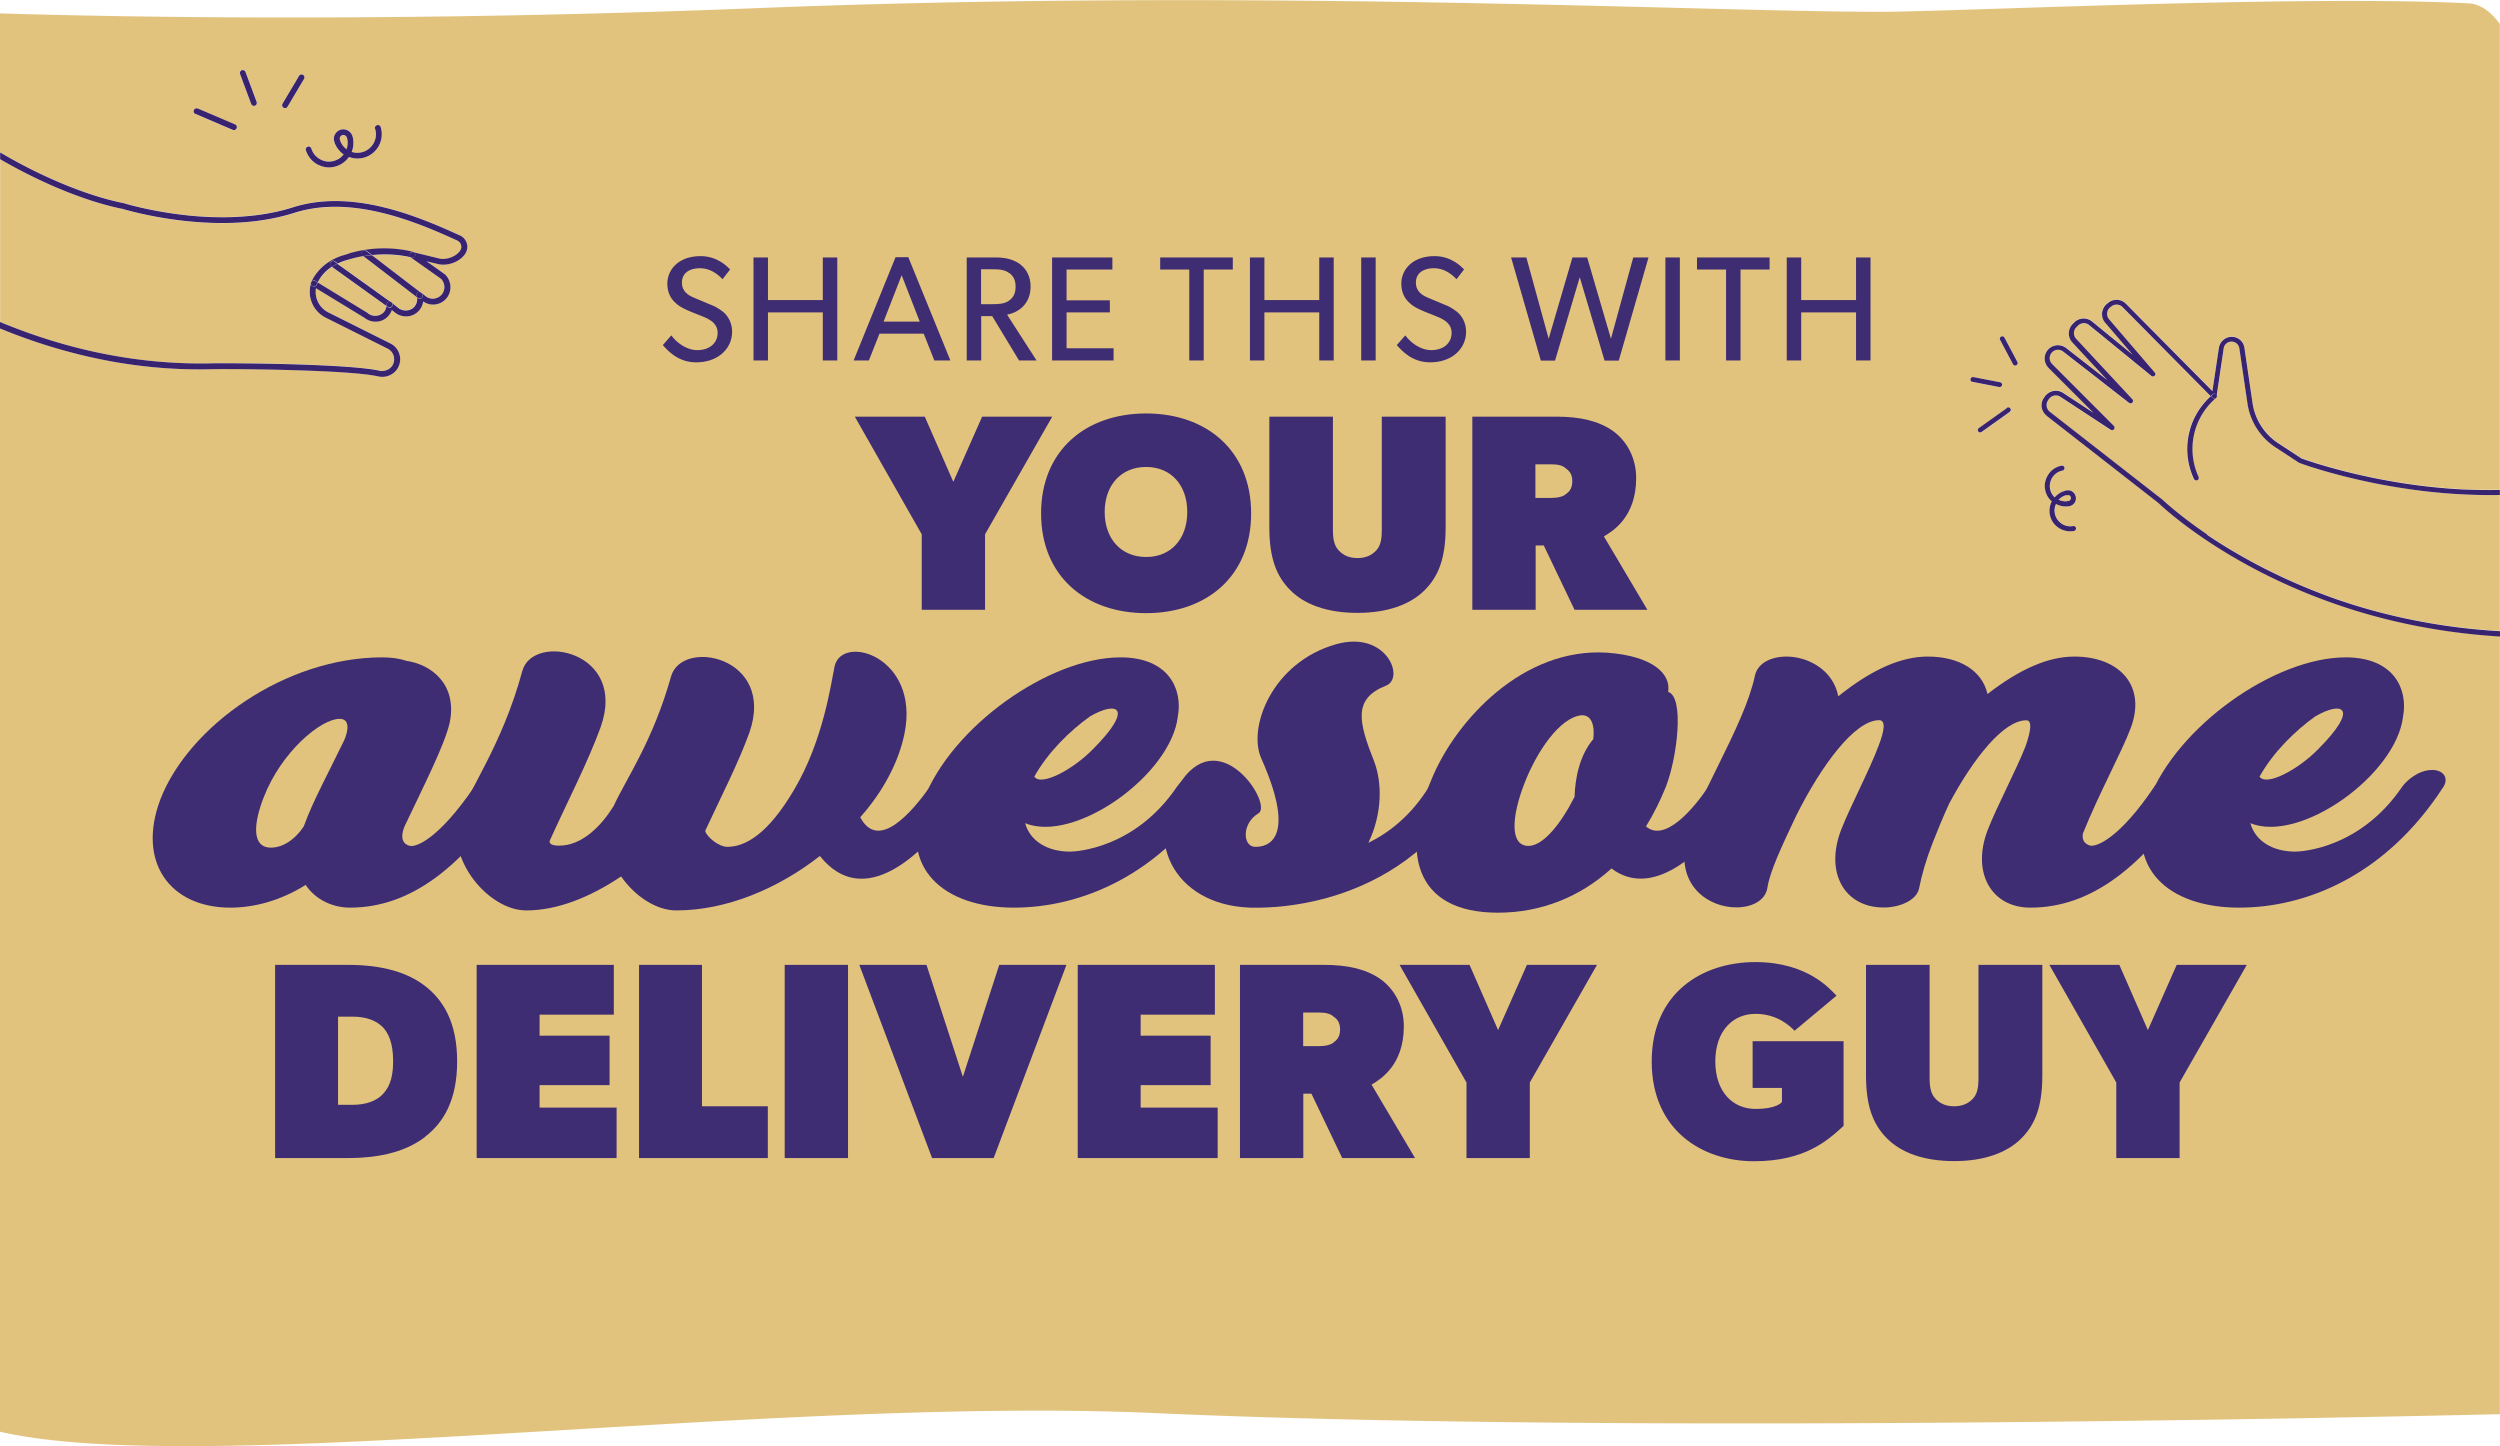 <svg xmlns="http://www.w3.org/2000/svg" id="Layer_1" viewBox="0 0 188.29 108.92"><defs><style>.cls-1{fill:#e2c37e}.cls-2{fill:#372370}.cls-3{fill:#3f2d74}</style></defs><path d="M155.71 37.76h.07c.06-.03.11-.06.15-.11.04-.05.05-.11.04-.17a.252.252 0 0 0-.1-.15.209.209 0 0 0-.17-.04h-.07c-.23.07-.43.19-.58.36.18.09.39.13.6.12h.06Z" class="cls-1"/><path d="M175.94 45.49c-4.48-1.55-7.88-3.54-9.94-4.94-2.14-1.45-3.33-2.58-3.44-2.69l-8.41-6.56s-.04-.03-.05-.05a.998.998 0 0 1-.15-1.32l.07-.1a1 1 0 0 1 1.36-.26l2.29 1.5-3.38-3.38c-.36-.36-.39-.94-.07-1.34.34-.42.97-.49 1.39-.16l3.12 2.43-2.65-2.85c-.37-.4-.35-1.04.05-1.41l.12-.12c.36-.34.92-.36 1.31-.05l3.06 2.5-2.06-2.4c-.18-.21-.26-.47-.24-.74.02-.27.15-.52.37-.69l.09-.07c.4-.32.98-.29 1.34.07l6.51 6.58.49-3.27c.07-.5.53-.86 1.03-.82.46.03.82.37.89.82l.61 4.15c.18 1.25.9 2.36 1.95 3.05l1.74 1.14c.35.13 5.54 1.99 12.09 2.33.9.05 1.86.06 2.85.04V1.81c-.71-.97-1.49-1.52-2.38-1.56-12.92-.64-38.79.65-44.54.64C127.37.86 94.18-.88 56.82.62 30.54 1.66 9.92 1.31 0 1.01v10.46c3.57 2.1 6.92 3.33 9.25 3.81h.02c.02 0 1.77.55 4.22.86 2.25.28 5.56.42 8.55-.53 4.14-1.32 8.71.35 12.23 1.95l.31.14c.3.14.51.37.58.66.07.29 0 .59-.21.85-.43.54-1.29.83-1.96.67l-.87-.21 1.39.99.03.03c.46.49.5 1.24.09 1.75-.22.27-.54.44-.88.48-.32.03-.63-.05-.89-.23-.03.26-.14.5-.32.7-.47.53-1.27.58-1.83.12l-.21-.17c-.06.18-.16.34-.29.48-.47.48-1.25.52-1.78.1l-3.64-2.22c0 .06-.02.11-.02.17-.04.69.33 1.34.95 1.65l4.68 2.34c.32.16.57.45.67.8.11.35.06.72-.12 1.05-.28.5-.89.75-1.47.63-2.37-.53-11.36-.56-11.95-.55h-.3c-1.11.03-3.71.11-7.2-.47-3.04-.5-6.06-1.37-9.04-2.59v83.1c15.19 3.51 57.89-2.71 87.01-1.4 33.74 1.52 87.6.4 101.28.08v-58.6c-4.26-.25-8.4-1.06-12.35-2.43ZM17.82 9.67c-.05.11-.18.16-.29.12l-2.81-1.2s-.02 0-.03-.01a.224.224 0 0 1-.09-.27c.05-.11.18-.16.29-.12l2.81 1.2c.11.05.16.18.12.29Zm1.38-1.72c-.06.02-.13.02-.19-.02a.167.167 0 0 1-.09-.11l-.84-2.26c-.04-.11.02-.24.13-.28s.24.02.28.13l.84 2.26c.04.11-.02.24-.13.28Zm3.7-2.01-1.24 2.09c-.06.1-.2.14-.3.08-.1-.06-.14-.2-.08-.3l1.24-2.09c.06-.1.2-.14.3-.08.1.06.14.2.08.3Zm5.61 5.08c-.25.45-.67.76-1.17.87-.36.09-.73.06-1.06-.07-.22.31-.54.56-.92.69-.47.15-.97.11-1.41-.11a.467.467 0 0 0-.1-.05c-.39-.23-.68-.59-.81-1.03a.21.21 0 0 1 .14-.27c.12-.04.24.03.27.14.11.36.36.65.69.82.33.17.71.2 1.07.09.27-.09.5-.26.67-.47-.3-.21-.55-.51-.68-.88v-.01l-.02-.08a.68.68 0 0 1 .05-.54.709.709 0 0 1 1.31.12l.03.09v.01c0 .03.02.07.02.1.06.35.02.69-.1 1 .24.08.49.09.75.03.38-.09.7-.33.89-.67.19-.34.24-.73.12-1.1a.21.21 0 0 1 .14-.27c.12-.04.24.03.27.14.15.48.09 1.01-.16 1.45ZM148.45 28.7s-.05-.1-.04-.15c.02-.1.12-.17.22-.15l2.01.39c.1.02.17.12.15.22s-.12.17-.22.15l-2.01-.39s-.08-.03-.11-.06Zm2.93 2.33-2.12 1.51c-.08.06-.19.04-.25-.03a.19.19 0 0 1 .04-.26l2.12-1.51c.08-.06.2-.04.26.04s.04.2-.04.26Zm.48-3.52c-.08.04-.18.02-.23-.05 0 0-.01-.02-.02-.03l-.97-1.83c-.05-.09-.01-.2.08-.25.09-.05.2-.01.25.08l.97 1.83c.05.09.01.2-.08.25Zm4.36 12.47a1.573 1.573 0 0 1-1.63-.72c-.11-.19-.18-.4-.21-.62-.04-.31.02-.62.16-.89-.24-.22-.42-.51-.49-.84-.08-.41 0-.83.23-1.18s.59-.59 1-.67c.1-.02.2.05.22.15.02.1-.05.2-.15.22-.31.06-.59.24-.76.51-.18.27-.24.58-.17.9.05.24.17.45.34.61.21-.24.48-.42.81-.5h.08c.16-.04.32 0 .45.08s.22.23.25.39 0 .32-.09.45-.23.22-.39.25l-.08.02H155.69c-.3.02-.58-.05-.83-.18-.09.19-.12.41-.1.63.04.33.21.62.48.82.27.2.6.27.92.21.1-.02.2.05.22.15.02.1-.05.2-.15.22Z" class="cls-1"/><path d="m26.37 19.53-.41.12c-.19.06-.37.13-.54.21l4.05 2.9.5.4c.37.3.92.27 1.23-.08.17-.2.24-.46.2-.71l-4.03-3.09c-.34.06-.68.13-1.01.23ZM24.21 20.83c-.12.15-.21.3-.28.45l3.73 2.28s.02.01.02.02c.36.3.89.27 1.2-.05.13-.13.2-.3.22-.48L25 20.11c-.3.2-.57.45-.8.73ZM28.01 19.22l3.6 2.76s.1.02.13.05l.32.26c.18.15.41.22.64.19.23-.02.44-.14.59-.32.27-.33.25-.83-.05-1.16l-2.26-1.6c-.97-.23-1.98-.28-2.97-.18ZM185.41 37.23c-6.81-.36-12.15-2.34-12.21-2.36-.01 0-.02-.01-.04-.02l-1.76-1.15a4.827 4.827 0 0 1-2.12-3.31l-.61-4.15a.596.596 0 0 0-1.18 0l-.54 3.63s-.03.08-.06.1v.01c-1.68 1.42-2.25 3.82-1.37 5.84l.05.11c.04.09 0 .2-.1.25-.07.03-.15.02-.2-.03-.02-.02-.04-.04-.05-.06l-.05-.11a5.374 5.374 0 0 1-.31-3.38c.25-1.07.82-2.02 1.63-2.75l-6.64-6.71a.63.63 0 0 0-.84-.05l-.09.07c-.13.11-.22.26-.23.43-.02.17.04.34.15.47l3.43 4c.06.07.06.18 0 .25-.07.07-.18.08-.25.01l-4.69-3.83a.636.636 0 0 0-.82.03l-.12.12a.64.64 0 0 0-.03.89l4.23 4.55c.07.07.07.18 0 .25s-.17.08-.25.02l-4.96-3.86a.628.628 0 0 0-.83.94l4.65 4.66c.07.07.07.18.01.25s-.17.09-.25.04l-3.8-2.49a.622.622 0 0 0-.85.17l-.07.1a.63.63 0 0 0 .13.86l8.42 6.57s.01 0 .02.01 1.19 1.16 3.41 2.66c2.04 1.38 5.41 3.36 9.85 4.89 3.25 1.13 7.36 2.09 12.21 2.37V37.28c-.94.02-1.9 0-2.88-.05ZM26.14 10.45l-.03-.08a.27.27 0 0 0-.34-.18c-.07.02-.13.07-.16.13s-.04.14-.02.21l.02.08c.1.26.27.48.48.64.08-.22.1-.47.06-.72 0-.02 0-.05-.01-.07Z" class="cls-1"/><path d="M16.53 27.35c.68-.01 9.61.02 12.05.56.39.09.8-.08.99-.42.12-.22.15-.47.08-.7a.867.867 0 0 0-.45-.54l-4.68-2.34c-.78-.39-1.25-1.2-1.19-2.07.01-.19.05-.37.11-.56.09-.23.24-.47.42-.71.49-.63 1.18-1.09 1.98-1.33l.41-.12c1.58-.47 3.27-.51 4.87-.12l1.98.48c.5.12 1.19-.12 1.51-.52.12-.15.17-.32.13-.48a.573.573 0 0 0-.33-.37l-.31-.14c-3.45-1.57-7.92-3.2-11.92-1.93-3.07.98-6.45.84-8.75.55s-4.12-.82-4.27-.87c-2.31-.47-5.62-1.68-9.15-3.73v12.27c5.32 2.21 10.76 3.26 16.23 3.11h.3Z" class="cls-1"/><path d="M156.15 39.62c-.33.06-.65-.01-.92-.21-.27-.2-.44-.49-.48-.82-.03-.22.01-.44.1-.63.25.13.54.2.83.18H155.78l.08-.02c.16-.03.3-.12.39-.25s.12-.29.09-.45-.12-.3-.25-.39-.29-.12-.45-.09h-.07s0 .01-.01.02c-.33.08-.6.26-.81.5-.17-.16-.29-.37-.34-.61-.07-.31 0-.63.17-.9.18-.27.45-.45.76-.51.1-.02.17-.12.15-.22a.19.19 0 0 0-.22-.15c-.41.08-.77.31-1 .67-.23.35-.32.77-.23 1.18.07.34.25.63.49.84-.13.27-.2.57-.16.89.03.23.1.44.21.62a1.582 1.582 0 0 0 1.63.72c.1-.02.17-.12.15-.22a.19.19 0 0 0-.22-.15Zm-.52-2.32h.07c.06-.02.12-.01.17.02.05.03.09.09.1.15.01.06 0 .12-.04.17-.04.05-.09.09-.15.1h-.07s-.04.02-.06.02c-.21.01-.42-.03-.6-.12.15-.17.35-.29.58-.35ZM166.64 29.97l-.13-.13c-.81.74-1.38 1.68-1.63 2.75-.27 1.14-.16 2.31.31 3.38l.05.11s.03.05.05.06c.05.05.13.06.2.03.09-.04.14-.15.1-.25l-.05-.11a5.04 5.04 0 0 1 1.37-5.84v-.01a.18.18 0 0 1-.07.05.19.19 0 0 1-.19-.05ZM150.79 29.01a.19.19 0 0 0-.15-.22l-2.01-.39a.19.19 0 0 0-.22.15c-.01.06 0 .11.04.15.03.03.06.06.11.06l2.01.39c.1.02.2-.05.22-.15ZM150.97 25.43c-.05-.09-.16-.13-.25-.08s-.13.16-.08.25l.97 1.83s.01.02.02.03c.05.07.15.09.23.05.09-.05.13-.16.08-.25l-.97-1.83ZM151.16 30.73l-2.12 1.51a.19.19 0 0 0-.04.26c.06.08.17.09.25.03l2.12-1.51c.08-.06.1-.18.04-.26s-.18-.1-.26-.04Z" class="cls-2"/><path d="M166.23 40.25c-2.21-1.5-3.39-2.65-3.41-2.66 0 0-.01 0-.02-.01l-8.42-6.57a.64.64 0 0 1-.13-.86l.07-.1c.19-.27.57-.35.85-.17l3.8 2.49c.08.05.19.04.25-.04s.05-.18-.01-.25l-4.65-4.66a.628.628 0 0 1 .83-.94l4.96 3.86c.08.06.19.05.25-.02.07-.07.07-.18 0-.25l-4.23-4.55a.631.631 0 0 1 .03-.89l.12-.12c.23-.21.58-.23.82-.03l4.69 3.83c.07.06.18.06.25-.01.07-.07.07-.18 0-.25l-3.43-4a.622.622 0 0 1-.15-.47c.01-.17.1-.33.23-.43l.09-.07c.25-.2.61-.18.84.05l6.64 6.71s.09-.1.14-.14c.08-.07.2-.06.26.02s.05.18-.02.25c.03-.03.05-.06.06-.1l.54-3.63a.596.596 0 0 1 1.18 0l.61 4.15c.2 1.35.97 2.56 2.12 3.31l1.76 1.15.04.02c.05.02 5.4 2.01 12.21 2.36.98.05 1.93.07 2.88.05v-.38c-.99.02-1.95 0-2.85-.04-6.55-.34-11.73-2.2-12.09-2.33l-1.74-1.14a4.384 4.384 0 0 1-1.95-3.05l-.61-4.15a.96.96 0 0 0-.89-.82c-.5-.04-.95.33-1.03.82l-.49 3.27-6.51-6.58a.987.987 0 0 0-1.34-.07l-.09.07c-.21.17-.34.42-.37.69-.02.27.06.54.24.74l2.06 2.4-3.06-2.5c-.39-.31-.95-.29-1.31.05l-.12.12c-.4.38-.42 1.01-.05 1.41l2.65 2.85-3.12-2.43c-.43-.33-1.05-.26-1.39.16-.32.4-.29.97.07 1.34l3.38 3.38-2.29-1.5c-.45-.29-1.05-.17-1.36.26l-.07.1c-.3.42-.23.98.15 1.32.02.02.04.03.05.05l8.41 6.56c.11.11 1.3 1.24 3.44 2.69 2.06 1.4 5.46 3.39 9.94 4.94 3.95 1.37 8.09 2.17 12.35 2.43v-.4c-4.84-.28-8.96-1.25-12.21-2.37-4.44-1.54-7.81-3.51-9.85-4.89Z" class="cls-2"/><path d="M166.92 29.72a.179.179 0 0 0-.26-.02c-.05.04-.09.1-.14.14l.13.13s.12.07.19.05c.03 0 .05-.03.07-.05.07-.07.08-.18.02-.25ZM28.39 9.43c-.12.04-.18.16-.14.27.12.37.07.77-.12 1.1-.19.34-.51.58-.89.67-.25.06-.51.05-.75-.03.12-.31.16-.65.1-1 0-.04-.01-.07-.02-.1v-.01l-.03-.09a.725.725 0 0 0-.89-.47c-.18.06-.33.18-.42.35a.68.68 0 0 0-.05.54l.02.08v.01c.14.37.38.67.68.88-.17.22-.39.38-.67.47-.36.12-.74.09-1.07-.09-.33-.17-.58-.46-.69-.82-.04-.12-.16-.18-.27-.14-.12.04-.18.16-.14.27.14.44.42.8.81 1.03.03.02.06.04.1.05.44.23.94.27 1.41.11.38-.13.7-.37.92-.69a1.822 1.822 0 0 0 2.23-.8c.25-.44.31-.97.16-1.45-.04-.12-.16-.18-.27-.14Zm-2.29 1.81c-.21-.16-.38-.37-.48-.64l-.02-.08a.307.307 0 0 1 .02-.21c.03-.06.09-.11.16-.13.14-.04.3.04.34.18l.03.08s.01.05.01.07c.04.25.02.5-.06.72ZM18.21 5.29c-.11.04-.17.17-.13.28l.84 2.26s.05.09.09.11c.05.03.12.04.19.02.11-.04.17-.17.13-.28l-.84-2.26a.223.223 0 0 0-.28-.13ZM22.52 5.72l-1.24 2.09c-.06.1-.03.24.08.3.1.06.24.03.3-.08l1.24-2.09c.06-.1.03-.24-.08-.3a.217.217 0 0 0-.3.08ZM14.89 8.18c-.11-.05-.24 0-.29.12-.04.1 0 .22.09.27 0 0 .02 0 .03.01l2.81 1.2c.11.05.24 0 .29-.12.05-.11 0-.24-.12-.29l-2.81-1.2ZM9.15 15.71c.16.05 1.9.57 4.27.87s5.67.43 8.75-.55c4-1.27 8.47.36 11.92 1.93l.31.14c.18.08.29.21.33.37.04.16 0 .33-.13.48-.32.4-1.01.64-1.51.52l-1.98-.48c.12.03.19.15.16.26s-.15.19-.26.16h-.04l2.26 1.6c.3.33.32.82.05 1.16-.15.18-.36.29-.59.32a.872.872 0 0 1-.64-.19l-.32-.26s-.09-.05-.13-.05l.15.11c.1.07.11.21.04.31s-.21.11-.31.04l-.07-.06c.04.25-.03.51-.2.71-.31.35-.86.38-1.23.08l-.5-.4c.09.07.12.2.05.3-.07.1-.21.12-.31.05l-.11-.08c-.03.18-.09.35-.22.48a.89.89 0 0 1-1.2.05s-.02-.01-.02-.02l-3.73-2.28c-.03.05-.06.11-.08.16-.05.11-.17.17-.29.12-.03-.01-.05-.03-.08-.05-.06-.06-.07-.14-.05-.22a2.178 2.178 0 0 0 1.08 2.63l4.68 2.34a.897.897 0 0 1 .37 1.24c-.19.33-.6.5-.99.42-2.44-.54-11.38-.57-12.05-.56h-.3c-5.47.16-10.91-.9-16.23-3.11v.49c2.97 1.22 6 2.09 9.04 2.59 3.49.57 6.09.5 7.2.47h.3c.59-.01 9.58.02 11.95.55.58.13 1.18-.13 1.47-.63.18-.32.23-.69.12-1.05-.1-.35-.35-.64-.67-.8l-4.68-2.34c-.62-.31-1-.96-.95-1.65 0-.06 0-.11.02-.17l3.64 2.22c.54.43 1.32.39 1.78-.1.13-.14.23-.3.29-.48l.21.17c.56.46 1.37.4 1.83-.12.18-.2.29-.45.32-.7.26.18.57.27.89.23.35-.04.66-.21.88-.48.41-.51.38-1.26-.09-1.75 0-.01-.02-.02-.03-.03l-1.39-.99.87.21c.67.16 1.53-.13 1.96-.67.21-.26.28-.56.21-.85a.953.953 0 0 0-.58-.66l-.31-.14c-3.52-1.6-8.09-3.27-12.23-1.95-2.99.95-6.3.82-8.55.53-2.45-.31-4.2-.85-4.22-.86h-.02c-2.33-.47-5.68-1.71-9.25-3.81v.51c3.53 2.05 6.84 3.26 9.15 3.73Z" class="cls-2"/><path d="m26.25 19.11-.41.12c-.8.24-1.49.7-1.98 1.33-.19.24-.33.48-.42.71a.21.21 0 0 1 .13-.13c.06-.02.13-.02.19.02l.17.1c.08-.15.16-.29.28-.45.22-.29.49-.53.8-.73l-.05-.04-.03-.03a.225.225 0 0 1-.02-.28c.07-.1.21-.12.31-.05l.22.16c.17-.08.35-.15.54-.21l.41-.12c.33-.1.67-.17 1.01-.23l-.08-.06s-.02-.01-.02-.02c-.07-.08-.08-.2-.02-.28.07-.1.21-.11.31-.04l.44.33c.99-.1 2-.05 2.97.18l-.04-.03a.205.205 0 0 1-.07-.27c.04-.1.15-.15.25-.12-1.6-.39-3.29-.35-4.87.12Z" class="cls-2"/><path d="M30.87 19.11c-.04.1-.01.21.07.27l.04.03h.04c.12.03.24-.04.26-.16s-.04-.24-.16-.26c-.1-.02-.21.03-.25.12ZM23.56 21.15a.21.21 0 0 0-.13.13c-.03.08 0 .17.05.22.02.02.05.04.08.05.11.05.24 0 .29-.12.02-.05.05-.11.08-.16l-.17-.1a.254.254 0 0 0-.19-.02ZM27.38 19.3l4.03 3.09s0-.08-.02-.12c-.03-.09 0-.19.09-.25.04-.03.08-.04.13-.04l-3.6-2.76c-.21.02-.42.04-.62.07Z" class="cls-2"/><path d="M31.39 22.26s.01.08.02.12l.07.06c.1.07.23.06.31-.04.07-.1.06-.23-.04-.31l-.15-.11s-.09 0-.13.04c-.08.05-.12.15-.09.25ZM27.57 18.89a.222.222 0 0 0-.31.04c-.07.09-.06.21.02.28l.02.02.08.06c.21-.04.41-.05.62-.07l-.44-.33ZM25.42 19.86c-.15.07-.29.15-.42.24l4.1 2.94s.02-.07.02-.1c0-.08.05-.16.13-.19.07-.03.16-.02.22.03l-4.05-2.9Z" class="cls-2"/><path d="M29.25 22.74c-.08.04-.12.11-.13.19 0 .04-.02.07-.02.1l.11.08c.1.07.24.05.31-.05s.05-.23-.05-.3a.219.219 0 0 0-.22-.03ZM25.21 19.7a.223.223 0 0 0-.31.05c-.06.09-.05.2.02.28l.03.03.05.04c.13-.09.27-.17.42-.24l-.22-.16Z" class="cls-2"/><path d="M54.33 26.68c-.48.39-1.13.61-1.9.61-1.36 0-2.14-.88-2.51-1.3l.64-.73c.39.53 1.12 1.11 1.97 1.11s1.52-.48 1.52-1.31-.87-1.12-1.26-1.28c-.41-.16-.95-.37-1.24-.52-.17-.08-.5-.25-.78-.55-.28-.29-.51-.72-.51-1.35s.29-1.15.71-1.5c.43-.36 1.04-.57 1.79-.57 1.27 0 2.01.78 2.23 1l-.57.74c-.38-.4-.94-.83-1.71-.83s-1.35.36-1.35 1.08.53.99 1 1.18l1.43.6c.15.07.62.33.88.63.25.3.47.72.47 1.3 0 .68-.3 1.27-.81 1.69ZM63.06 27.15h-1.09v-3.62h-4.13v3.62h-1.09v-7.76h1.09v3.21h4.13v-3.21h1.09v7.76ZM71.59 27.15h-1.22l-.8-2.02h-3.33l-.8 2.02h-1.15l3.16-7.78h.96l3.17 7.78Zm-2.32-2.93-1.36-3.49-1.36 3.49h2.72ZM78.07 27.15h-1.32l-2.02-3.34h-.83v3.34h-1.09v-7.76H75c.78 0 1.41.18 1.87.54.46.37.75.93.75 1.64 0 1.36-.94 1.97-1.77 2.13l2.22 3.45ZM76 20.56c-.35-.26-.77-.28-1.31-.28h-.8v2.63h.8c.54 0 .96-.02 1.31-.27.35-.26.49-.57.49-1.05s-.15-.79-.49-1.04ZM83.87 27.15h-4.63v-7.76h4.54v.91h-3.45v2.32h3.26v.91h-3.26v2.7h3.54v.92ZM92.84 20.3h-2.18v6.85h-1.09V20.3h-2.19v-.91h5.47v.91ZM100.45 27.15h-1.09v-3.62h-4.13v3.62h-1.09v-7.76h1.09v3.21h4.13v-3.21h1.09v7.76ZM103.61 27.15h-1.09v-7.76h1.09v7.76ZM109.61 26.68c-.48.39-1.13.61-1.9.61-1.36 0-2.14-.88-2.51-1.3l.64-.73c.39.53 1.12 1.11 1.97 1.11s1.52-.48 1.52-1.31-.87-1.12-1.26-1.28c-.41-.16-.95-.37-1.24-.52-.17-.08-.5-.25-.78-.55-.28-.29-.51-.72-.51-1.35s.29-1.15.71-1.5c.43-.36 1.04-.57 1.79-.57 1.27 0 2.01.78 2.23 1l-.57.74c-.38-.4-.94-.83-1.71-.83s-1.35.36-1.35 1.08.53.99 1 1.18l1.43.6c.15.07.62.33.88.63.25.3.47.72.47 1.3 0 .68-.3 1.27-.81 1.69ZM124.16 19.39l-2.24 7.77h-1.07l-1.87-6.28-1.86 6.28h-1.07l-2.24-7.77h1.15l1.68 6.12 1.79-6.12h1.11l1.79 6.12 1.68-6.12h1.15ZM126.52 27.15h-1.09v-7.76h1.09v7.76ZM133.27 20.3h-2.18v6.85H130V20.3h-2.19v-.91h5.47v.91ZM140.88 27.15h-1.09v-3.62h-4.13v3.62h-1.09v-7.76h1.09v3.21h4.13v-3.21h1.09v7.76ZM79.25 31.38l-5.06 8.86v5.69h-4.77v-5.69l-5.04-8.86h5.27l2.15 4.91 2.17-4.91h5.27ZM86.32 46.18c-4.53 0-7.91-2.76-7.91-7.51s3.37-7.53 7.91-7.53 7.91 2.78 7.91 7.53-3.37 7.51-7.91 7.51Zm0-11.01c-1.9 0-3.12 1.39-3.12 3.39s1.22 3.39 3.12 3.39 3.1-1.39 3.1-3.39-1.2-3.39-3.1-3.39ZM108.88 39.71c0 2.32-.53 3.69-1.58 4.74-1.05 1.05-2.74 1.71-5.06 1.71s-4.01-.65-5.06-1.71c-1.05-1.05-1.58-2.43-1.58-4.74v-8.33h4.79v8.54c0 .87.17 1.27.48 1.58.32.32.74.53 1.37.53s1.05-.21 1.37-.53c.32-.32.46-.74.46-1.58v-8.54h4.81v8.33ZM124.07 45.93h-5.48l-2.32-4.85h-.61v4.85h-4.77V31.38h6.33c1.79 0 3.16.32 4.22 1.05 1.05.74 1.79 2 1.79 3.58 0 2.95-1.79 4.01-2.43 4.39l3.27 5.52Zm-6.18-10.69c-.21-.17-.53-.27-1.05-.27h-1.2v2.53h1.2c.53 0 .86-.1 1.05-.25.23-.17.53-.38.53-1.01s-.32-.84-.53-.99ZM32 85.64c-1.37 1.05-3.27 1.58-5.8 1.58h-5.48V72.67h5.48c2.53 0 4.43.53 5.8 1.58s2.43 2.74 2.43 5.69-1.05 4.64-2.43 5.69Zm-3.23-8.33c-.42-.42-1.16-.74-2.21-.74h-1.1v6.64h1.1c1.05 0 1.79-.32 2.21-.74.42-.42.84-1.05.84-2.53s-.4-2.21-.84-2.64ZM46.44 87.22H35.9V72.67h10.33v3.75h-5.59V78h5.27v3.73h-5.27v1.69h5.8v3.8ZM57.83 87.22h-9.7V72.67h4.74v10.65h4.96v3.9ZM63.87 87.22H59.1V72.67h4.77v14.55ZM80.32 72.67l-5.48 14.55H70.2l-5.48-14.55h5.06l2.74 8.43 2.74-8.43h5.06ZM91.71 87.22H81.17V72.67H91.5v3.75h-5.59V78h5.27v3.73h-5.27v1.69h5.8v3.8ZM106.57 87.22h-5.48l-2.32-4.85h-.61v4.85h-4.77V72.67h6.33c1.79 0 3.16.32 4.22 1.05 1.05.74 1.79 2 1.79 3.58 0 2.95-1.79 4.01-2.43 4.39l3.27 5.52Zm-6.17-10.69c-.21-.17-.53-.27-1.05-.27h-1.2v2.53h1.2c.53 0 .86-.1 1.05-.25.23-.17.53-.38.53-1.01s-.32-.84-.53-.99ZM120.28 72.67l-5.06 8.86v5.69h-4.77v-5.69l-5.04-8.86h5.27l2.15 4.91 2.17-4.91h5.27ZM138.85 84.8c-1.16 1.05-2.85 2.66-6.75 2.66s-7.7-2.34-7.7-7.51 3.8-7.49 7.8-7.49 5.69 2.11 6.12 2.53l-3.16 2.64c-.32-.32-1.27-1.27-2.95-1.27s-3.02 1.27-3.02 3.58 1.33 3.58 3.02 3.58 2-.53 2-.53v-1.05H132v-3.52h6.85v6.37ZM153.82 81c0 2.32-.53 3.69-1.58 4.74-1.05 1.05-2.74 1.71-5.06 1.71s-4.01-.65-5.06-1.71c-1.05-1.05-1.58-2.43-1.58-4.74v-8.33h4.79v8.54c0 .87.17 1.27.48 1.58.32.32.74.53 1.37.53s1.05-.21 1.37-.53c.32-.32.46-.74.46-1.58v-8.54h4.81V81ZM169.22 72.67l-5.06 8.86v5.69h-4.77v-5.69l-5.04-8.86h5.27l2.15 4.91 2.17-4.91h5.27ZM38.83 59.26c-3.93 6.07-7.91 9.1-12.48 9.1-1.24 0-2.56-.56-3.33-1.71-1.92 1.2-3.89 1.71-5.68 1.71-4.53 0-7.05-3.42-5.26-8.16 2.14-5.51 9.4-10.69 16.71-10.69.68 0 1.33.09 1.8.26 1.88.26 3.85 1.75 3.29 4.62-.39 1.75-2.05 4.96-3.42 7.87-.39.98 0 1.37.43 1.45.47.09 2.14-.51 4.83-4.45.3-.43 1.2-1.28 2.31-1.28.81 0 1.28.56.81 1.28Zm-15.94 2.95c.64-1.8 1.92-4.15 3.03-6.45.3-.68.47-1.62-.34-1.62-1.41 0-4.4 2.48-5.73 5.94-.73 1.88-.94 3.76.56 3.76.81 0 1.75-.51 2.48-1.62Z" class="cls-3"/><path d="M73.16 59.26c-3.68 5.64-8.21 9.23-11.41 5.21-3.12 2.44-7.01 4.1-10.82 4.1-1.5 0-3.12-1.07-4.15-2.56-2.35 1.58-4.83 2.56-7.14 2.56-2.86 0-5.98-3.85-5.09-6.84.68-2.18 3.25-5.51 4.79-11.2.81-2.91 7.95-1.5 5.9 4.23-.94 2.61-2.56 5.73-3.85 8.59 0 .21.17.34.73.34 1.75 0 3.21-1.54 4.1-2.99.94-2.05 2.95-4.87 4.32-9.75.81-2.91 7.91-1.5 5.9 4.23-.85 2.35-2.18 4.92-3.33 7.4.13.47 1.03 1.2 1.67 1.2 1.37 0 3.08-.98 5.04-4.32 2.22-3.76 2.78-8.08 3.04-9.28.56-2.48 6.45-.73 5.26 5.09-.43 2.09-1.58 4.32-3.33 6.28 1.37 2.61 3.93-.43 5.26-2.31.26-.43 1.15-1.28 2.27-1.28.81 0 1.28.56.86 1.28Z" class="cls-3"/><path d="M91.75 59.26c-4.4 6.8-10.47 9.1-15.39 9.1-5.26 0-8.76-2.95-6.8-8.12 2.14-5.56 9.49-10.73 14.83-10.73 3.63 0 4.7 2.39 4.32 4.45-.51 4.4-7.74 9.57-11.5 8.04.38 1.37 1.71 2.14 3.38 2.14.43 0 4.87-.21 8.04-4.87.3-.43 1.2-1.28 2.27-1.28.81 0 1.28.56.85 1.28Zm-9.66-5.3c-1.5 1.07-3.16 2.69-4.19 4.53.51.77 2.95-.56 4.4-2.05 3.16-3.16 1.84-3.68-.21-2.48Z" class="cls-3"/><path d="M110.81 59.26c-5.6 9.66-16.07 9.1-16.67 9.1-5.81-.21-8.21-5.3-5.13-9.58 2.99-4.23 6.88 1.84 5.77 2.48-1.24.73-1.2 2.44-.3 2.52.9.04 3.29-.43.51-6.67-1.03-2.31.81-7.22 5.64-8.59 3.8-1.07 5.21 2.56 3.76 3.12-2.48.98-2.09 2.69-.9 5.69.64 1.67.6 4.02-.43 6.15 1.58-.77 3.25-2.09 4.57-4.23.26-.39 1.15-1.28 2.52-1.28 1.2 0 .86.85.64 1.28Z" class="cls-3"/><path d="M131.8 59.26c-3.29 5.13-7.31 8.51-10.43 6.15-2.35 2.14-5.3 3.33-8.55 3.33-6.41 0-7.27-4.7-5-10.05 1.8-4.4 6.88-9.96 13.25-9.53 3.46.26 4.79 1.62 4.57 2.95 1.24.39.68 4.96-.17 7.14-.43 1.07-.94 2.09-1.5 2.99 1.41 1.24 3.59-1.33 4.7-2.99.3-.43 1.2-1.28 2.27-1.28.81 0 1.28.56.85 1.28Zm-13.21.77c.04-1.54.43-3.21 1.41-4.36.13-1.11-.17-1.84-.9-1.8-1.62.17-3.38 2.74-4.32 5.22-.9 2.35-1.11 4.62.34 4.62 1.11 0 2.44-1.67 3.46-3.68Z" class="cls-3"/><path d="M165.44 59.26c-3.98 6.07-7.95 9.1-12.52 9.1-2.95 0-4.45-2.65-3.21-5.86.68-1.75 2.14-4.49 2.86-6.33.38-1.11.51-1.92.04-1.92-1.71 0-3.98 2.86-5.81 6.28-.43.94-.86 1.97-1.24 2.95-.47 1.2-.81 2.35-1.03 3.46-.21.9-1.5 1.41-2.65 1.41-2.99 0-4.45-2.65-3.21-5.86.68-1.75 2.14-4.49 2.82-6.33.43-1.11.56-1.92.04-1.92-1.84 0-4.36 3.42-6.24 7.18-1.03 2.18-2.01 4.23-2.18 5.47-.17.94-1.15 1.45-2.35 1.45-2.01 0-4.45-1.54-3.8-4.87.6-3.03 4.4-8.72 5.21-12.57.21-.98 1.24-1.45 2.39-1.45 1.58 0 3.51.98 3.89 2.99 2.57-2.05 4.75-2.99 6.75-2.99 2.39 0 4.1 1.07 4.49 2.82 2.48-1.92 4.62-2.82 6.54-2.82 3.42 0 5.47 2.22 4.23 5.43-.68 1.8-2.35 4.83-3.59 7.91-.09.6.26.81.56.9.47.09 2.18-.51 4.83-4.45.3-.43 1.2-1.28 2.31-1.28.81 0 1.28.56.86 1.28Z" class="cls-3"/><path d="M184.03 59.26c-4.4 6.8-10.47 9.1-15.39 9.1-5.26 0-8.76-2.95-6.8-8.12 2.14-5.56 9.49-10.73 14.83-10.73 3.63 0 4.7 2.39 4.32 4.45-.51 4.4-7.74 9.57-11.5 8.04.38 1.37 1.71 2.14 3.38 2.14.43 0 4.87-.21 8.04-4.87.3-.43 1.2-1.28 2.27-1.28.81 0 1.28.56.85 1.28Zm-9.66-5.3c-1.5 1.07-3.16 2.69-4.19 4.53.51.77 2.95-.56 4.4-2.05 3.16-3.16 1.84-3.68-.21-2.48Z" class="cls-3"/></svg>